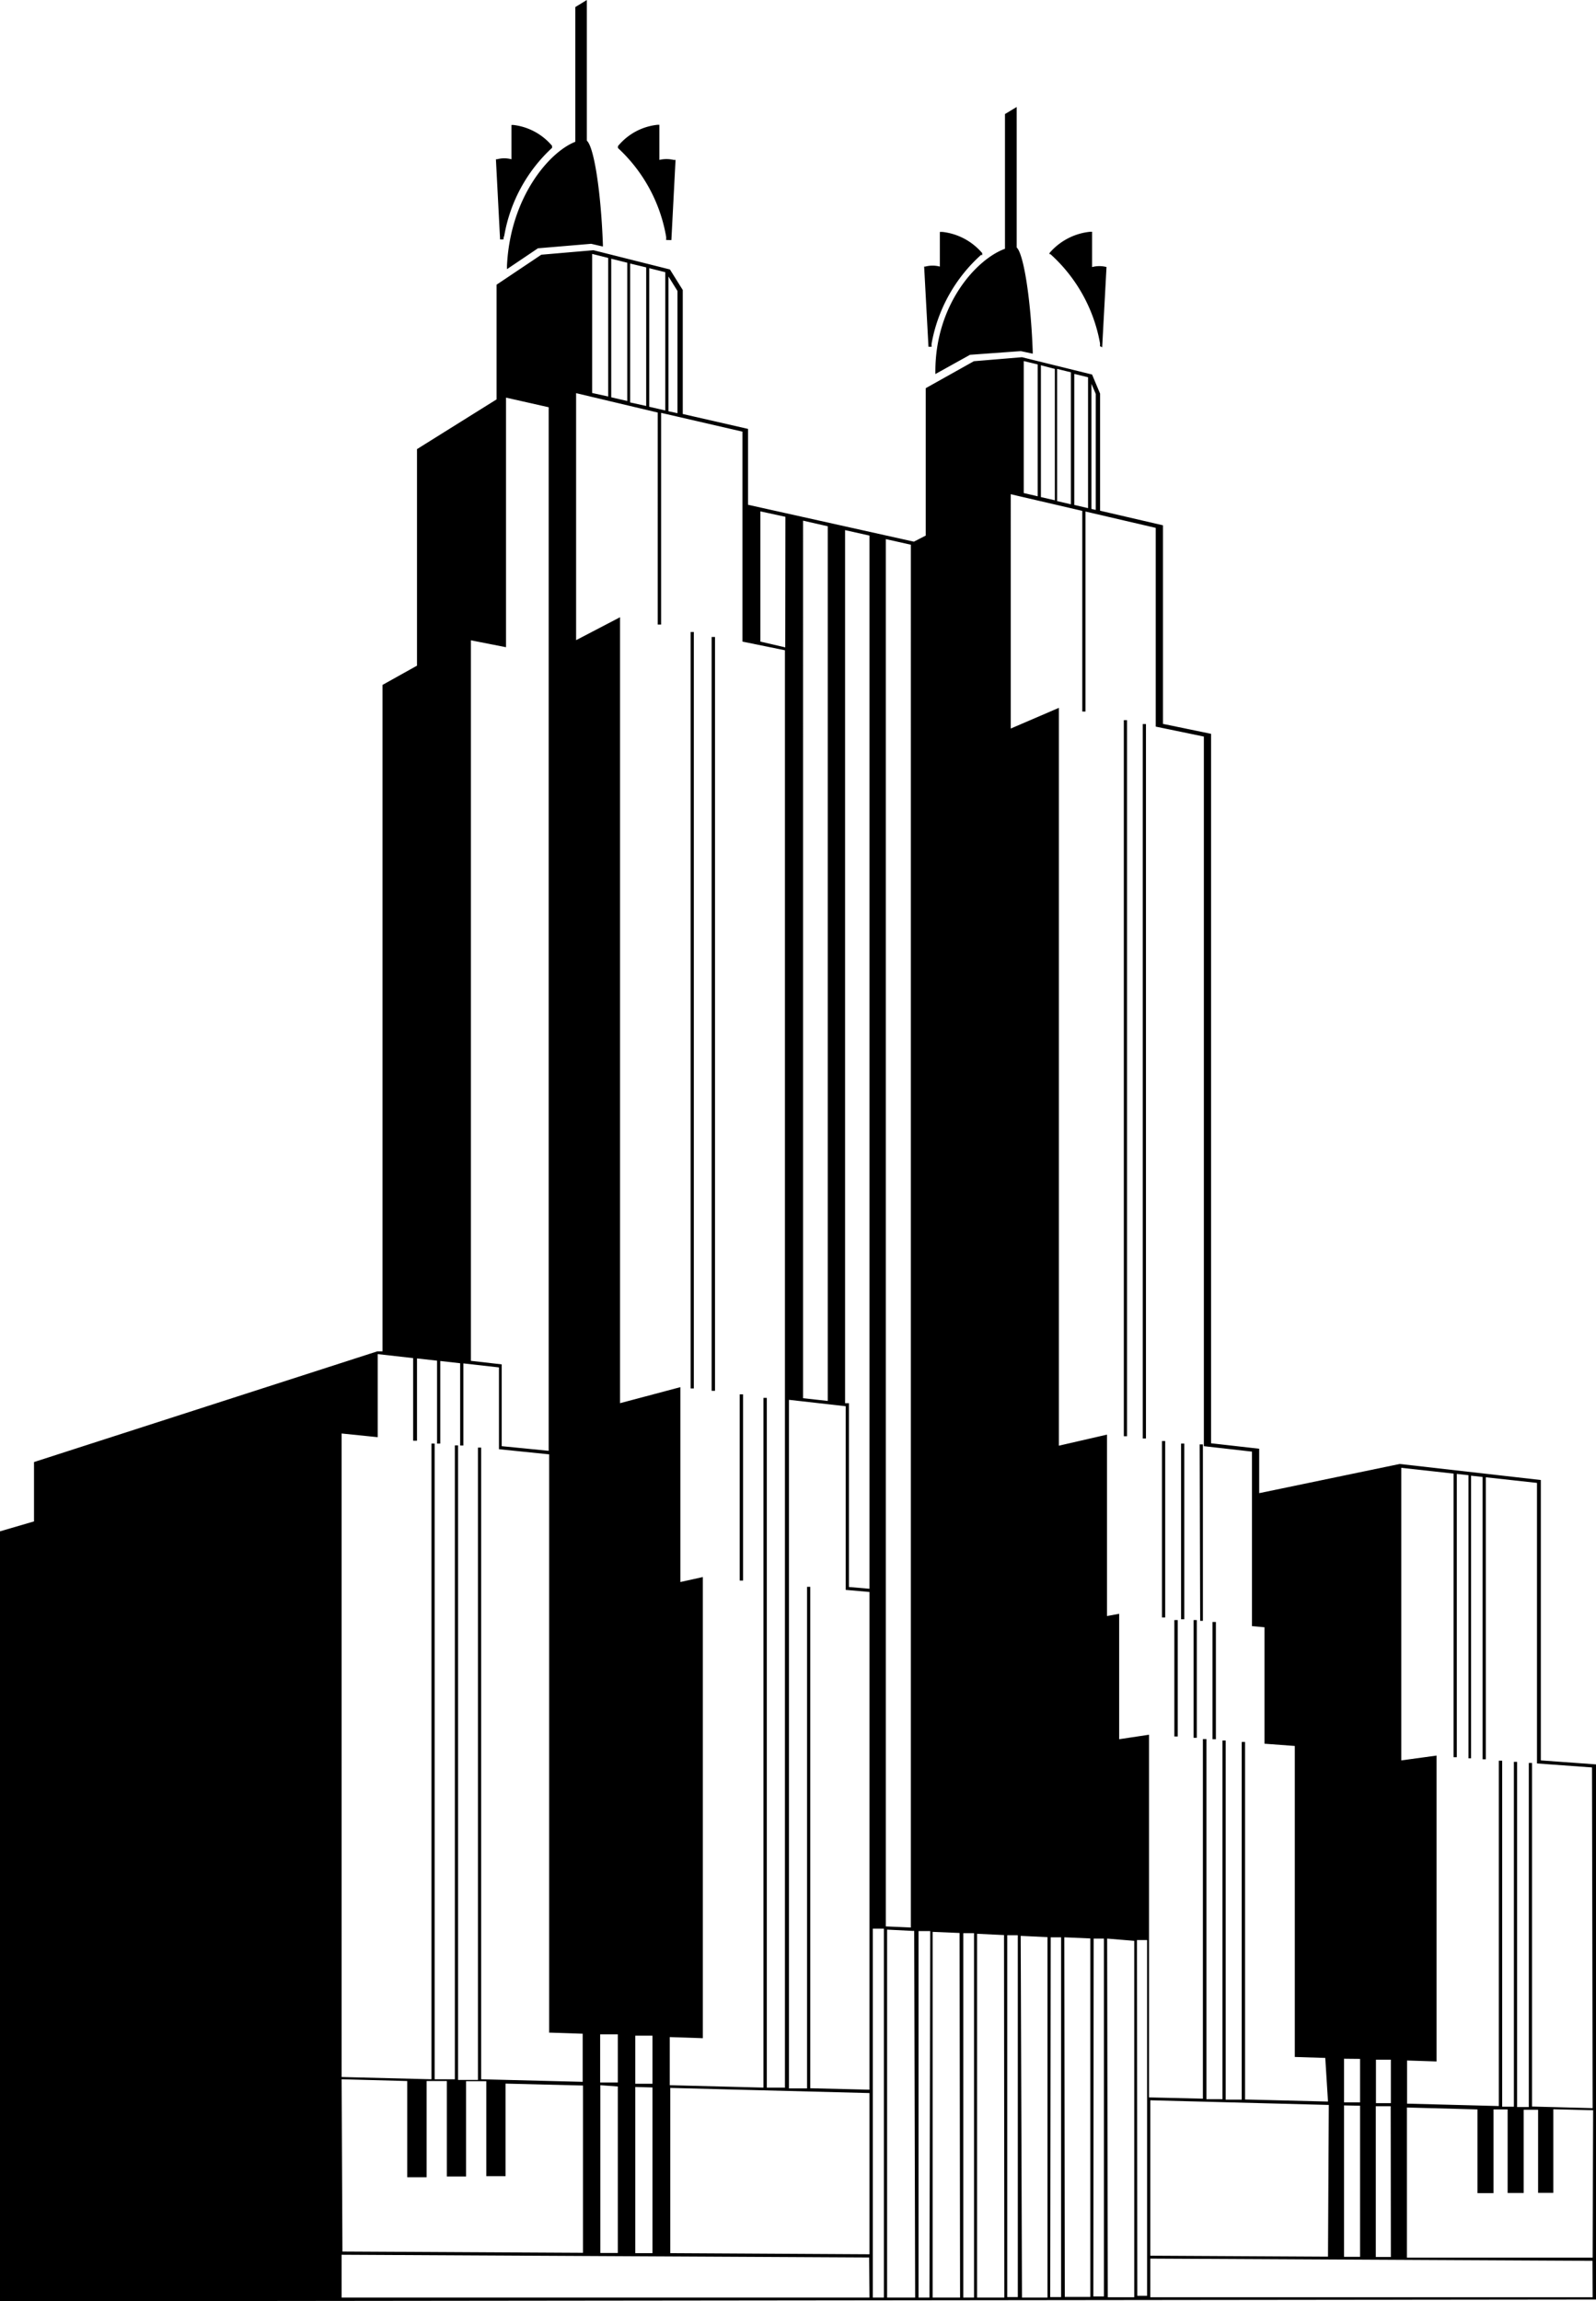 <svg id="Layer_1" data-name="Layer 1" xmlns="http://www.w3.org/2000/svg" viewBox="0 0 99.51 143.47">
  <defs>
    <style>
      .cls-1 {
        fill: #000;
      }
    </style>
  </defs>
  <path class="cls-1" d="M34.42,9.23V9.09A3.72,3.72,0,0,0,32,7.79h-.11V9.93a1.72,1.72,0,0,0-.9,0h-.07l.26,5h.21a.59.59,0,0,1,.05-.23,9.69,9.69,0,0,1,3-5.5m2.42,6,.73.17v-.14c-.12-3.26-.55-6.06-1-6.46V0l-.72.44v8.4c-1.62.63-4.06,3.46-4.26,7.73v.21l1.93-1.3Zm5-.23.26-5H42a1.91,1.91,0,0,0-.89,0V7.78H41a3.69,3.69,0,0,0-2.47,1.33v.12a9.78,9.78,0,0,1,3,5.51.81.81,0,0,1,0,.22Zm19.38.94v-.13a3.81,3.81,0,0,0-2.47-1.32H58.6v2.16a1.76,1.76,0,0,0-.91,0h-.07l.27,5h.2a.86.86,0,0,1,0-.23,9.75,9.75,0,0,1,3.08-5.5m2.48,6,.74.16V21.9c-.12-3.28-.57-6.08-1-6.47V6.67l-.73.44v8.4c-1.77.64-4.34,3.46-4.34,7.64v.17l2.16-1.2Zm5.07-.24.27-5H69a1.76,1.76,0,0,0-.91,0v-2.2h-.12a3.84,3.84,0,0,0-2.53,1.32v.08h.06a9.8,9.8,0,0,1,3.08,5.52.8.8,0,0,1,0,.21ZM43.06,86.56h.2V39.4h-.2Zm1.31.15h.21v-47h-.21Zm1.75,11.83h.21V86.93h-.21Zm23.95-9h.2V44.9h-.2Zm1.18.14h.2V45.14h-.2Zm1.2,11.16h.2v-11h-.2Zm.77,7.42h.21V101h-.21Zm.42-7.31h.2V90h-.2Zm.78,7.39h.2V101h-.2Zm.41-7.29H75v-11h-.2Zm.77,7.38h.21v-7.31H75.6Zm23.7,34.79H71.72v-2.41l27.57.14Zm0-2.47-11.58,0v-9.36l4.4.12v5.22h1v-5.22H94v5.21h1v-5.19h.9v5.18h.95V131.5l2.48.06Zm0-9.32-3.78-.1V109.91h-.2v21.45h-.73V109.84h-.2v21.5h-.73V109.77h-.21V131.3l-5.72-.15v-2.69l1.84.06V109.45l-2.2.3V91.51l3.26.36v17.68h.2V91.89l.73.08v17.65h.16V92l.72.08v17.6h.2V92.1l3.19.35v17.49l3.43.25Zm-12.58,9.28h-.94v-9.4h.93Zm0-9.59h-.93v-2.71h.93Zm-1.92.16v9.42h-1v-9.44Zm0-2.92v2.71h-1v-2.72Zm-2,12.33-11.08-.06v-9.69l11.13.29Zm0-9.67-5.17-.13V108.6h-.21v22.3h-1V108.51h-.2v22.36h-1V108.42H75v22.42l-3.36-.08V108.15l-1.86.28v-7.82l-.76.14V89.44l-3,.69v-46l-3,1.29V30.81l.46.11,4,.93V44.36h.2V31.89l.47.11,3.91.91V45.3l3,.62V90.16l3,.34v10.88l.78.07v7.26l1.89.14v19.39l1.9.06ZM68.32,31.79l-.27-.06v-7.8l.27.63Zm-.48-.11-.86-.2V23.31l.86.21Zm-1.07-.24-.86-.2V23l.86.21Zm-1-.25-.87-.2V22.77l.87.23Zm-1.07-.25-.87-.2V22.51l.87.21ZM62.8,120.65h.66v22.56H62.8Zm-.18,22.59h-1.7V120.56l1.68.08Zm-1.89,0h-.67V120.52h.67Zm-.87,0H58.15v-22.8l1.68.07Zm-1.91,0h-.68V120.39H58Zm-.89,0H55.31V120.3l1.58.08H57Zm-.27-23.07-1.56-.07V33.61l1.56.35Zm-1.68,23.07h-.69v-23h.69Zm-.9,0H21.3v-2.67l32.89.17Zm0-2.7-12.42-.07v-10.3l12.42.32Zm0-10.26-3.69-.09V98.93h-.2V130.2H49.19V87.27l3.54.4V99.12l1.48.13v31Zm0-31.23-1.28-.11V87.48h-.24V33.05l1.52.34Zm-2.6-11.71-1.54-.17V32.46l1.54.35Zm-12,42.57v-3h1.07v3Zm1.07.23v10.33H39.61V130.11Zm-2.16-.06v10.38H37.43V130Zm-1.1-.25v-3h1.1v3Zm11.54.32H47.81v-43H47.6v43L41.76,130v-3l2.06.07V98.32l-1.4.31V86.48l-3.76,1v-49l-2.74,1.43V24.51l.88.21,4.21,1V38.94h.21V25.74l1,.23h0l4.07.94V40l2.65.54v89.59Zm0-89.79L47.41,40V31.88l1.56.34Zm-6.72-14.6-.56-.12v-8.4l.56.9Zm-.76-.17-1-.23V16.72l1,.25Zm-1.19-.28-1-.22V16.43l1,.24ZM39.11,25l-1-.23V16.13l1,.25Zm-1.19-.28-1-.22V15.83l1,.25Zm-3.71,102,2.12.07v3L30,129.63V90.25h-.2v39.42H28.56V90.11h-.2v39.52H27.1V90h-.2v39.63l-5.6-.14V89.37l2.25.23V84.42l2.21.25v5.15H26V84.69l1.25.14V90h.2V84.85l1.24.14v5.13h.2V85l2.22.25v5.1l3.13.32v36.06Zm0-36.27-2.93-.29v-5.1l-1.92-.22V39.92l2.19.43V24.79l2.66.6ZM21.3,129.63l4.09.11v6H26.6v-6h1.26v5.95h1.2v-5.94h1.26v5.92h1.2V129.9l4.83.12v10.43l-15-.08Zm42.34-8.94,1.67.08v22.47H63.72Zm1.87.09h.65v22.43h-.68Zm.85,0,1.62.07V143.2H66.39Zm1.83.08h.64v22.31h-.66Zm.84,0,1.69.14v22.22H69.07Zm1.86.09h.63v22.18h-.61Zm28.62,22.41V110l-3.44-.25V92.27l-8.8-1h0l-8.76,1.82V90.32l-3-.34V45.75l-3-.62V32.75l-3.92-.91v-7.3l-.5-1.19-4.37-1.08-3,.25-3,1.68v9.19l-.74.38-10.34-2.3V26.74l-4.07-.93V18.08l-.8-1.28L37,15.6h0l-3.25.28-2.79,1.87V24.9L26,28h0V41.5l-2.15,1.2V84.25h-.33l-21.4,6.9v3.7L0,95.47v48Z"/>
</svg>
